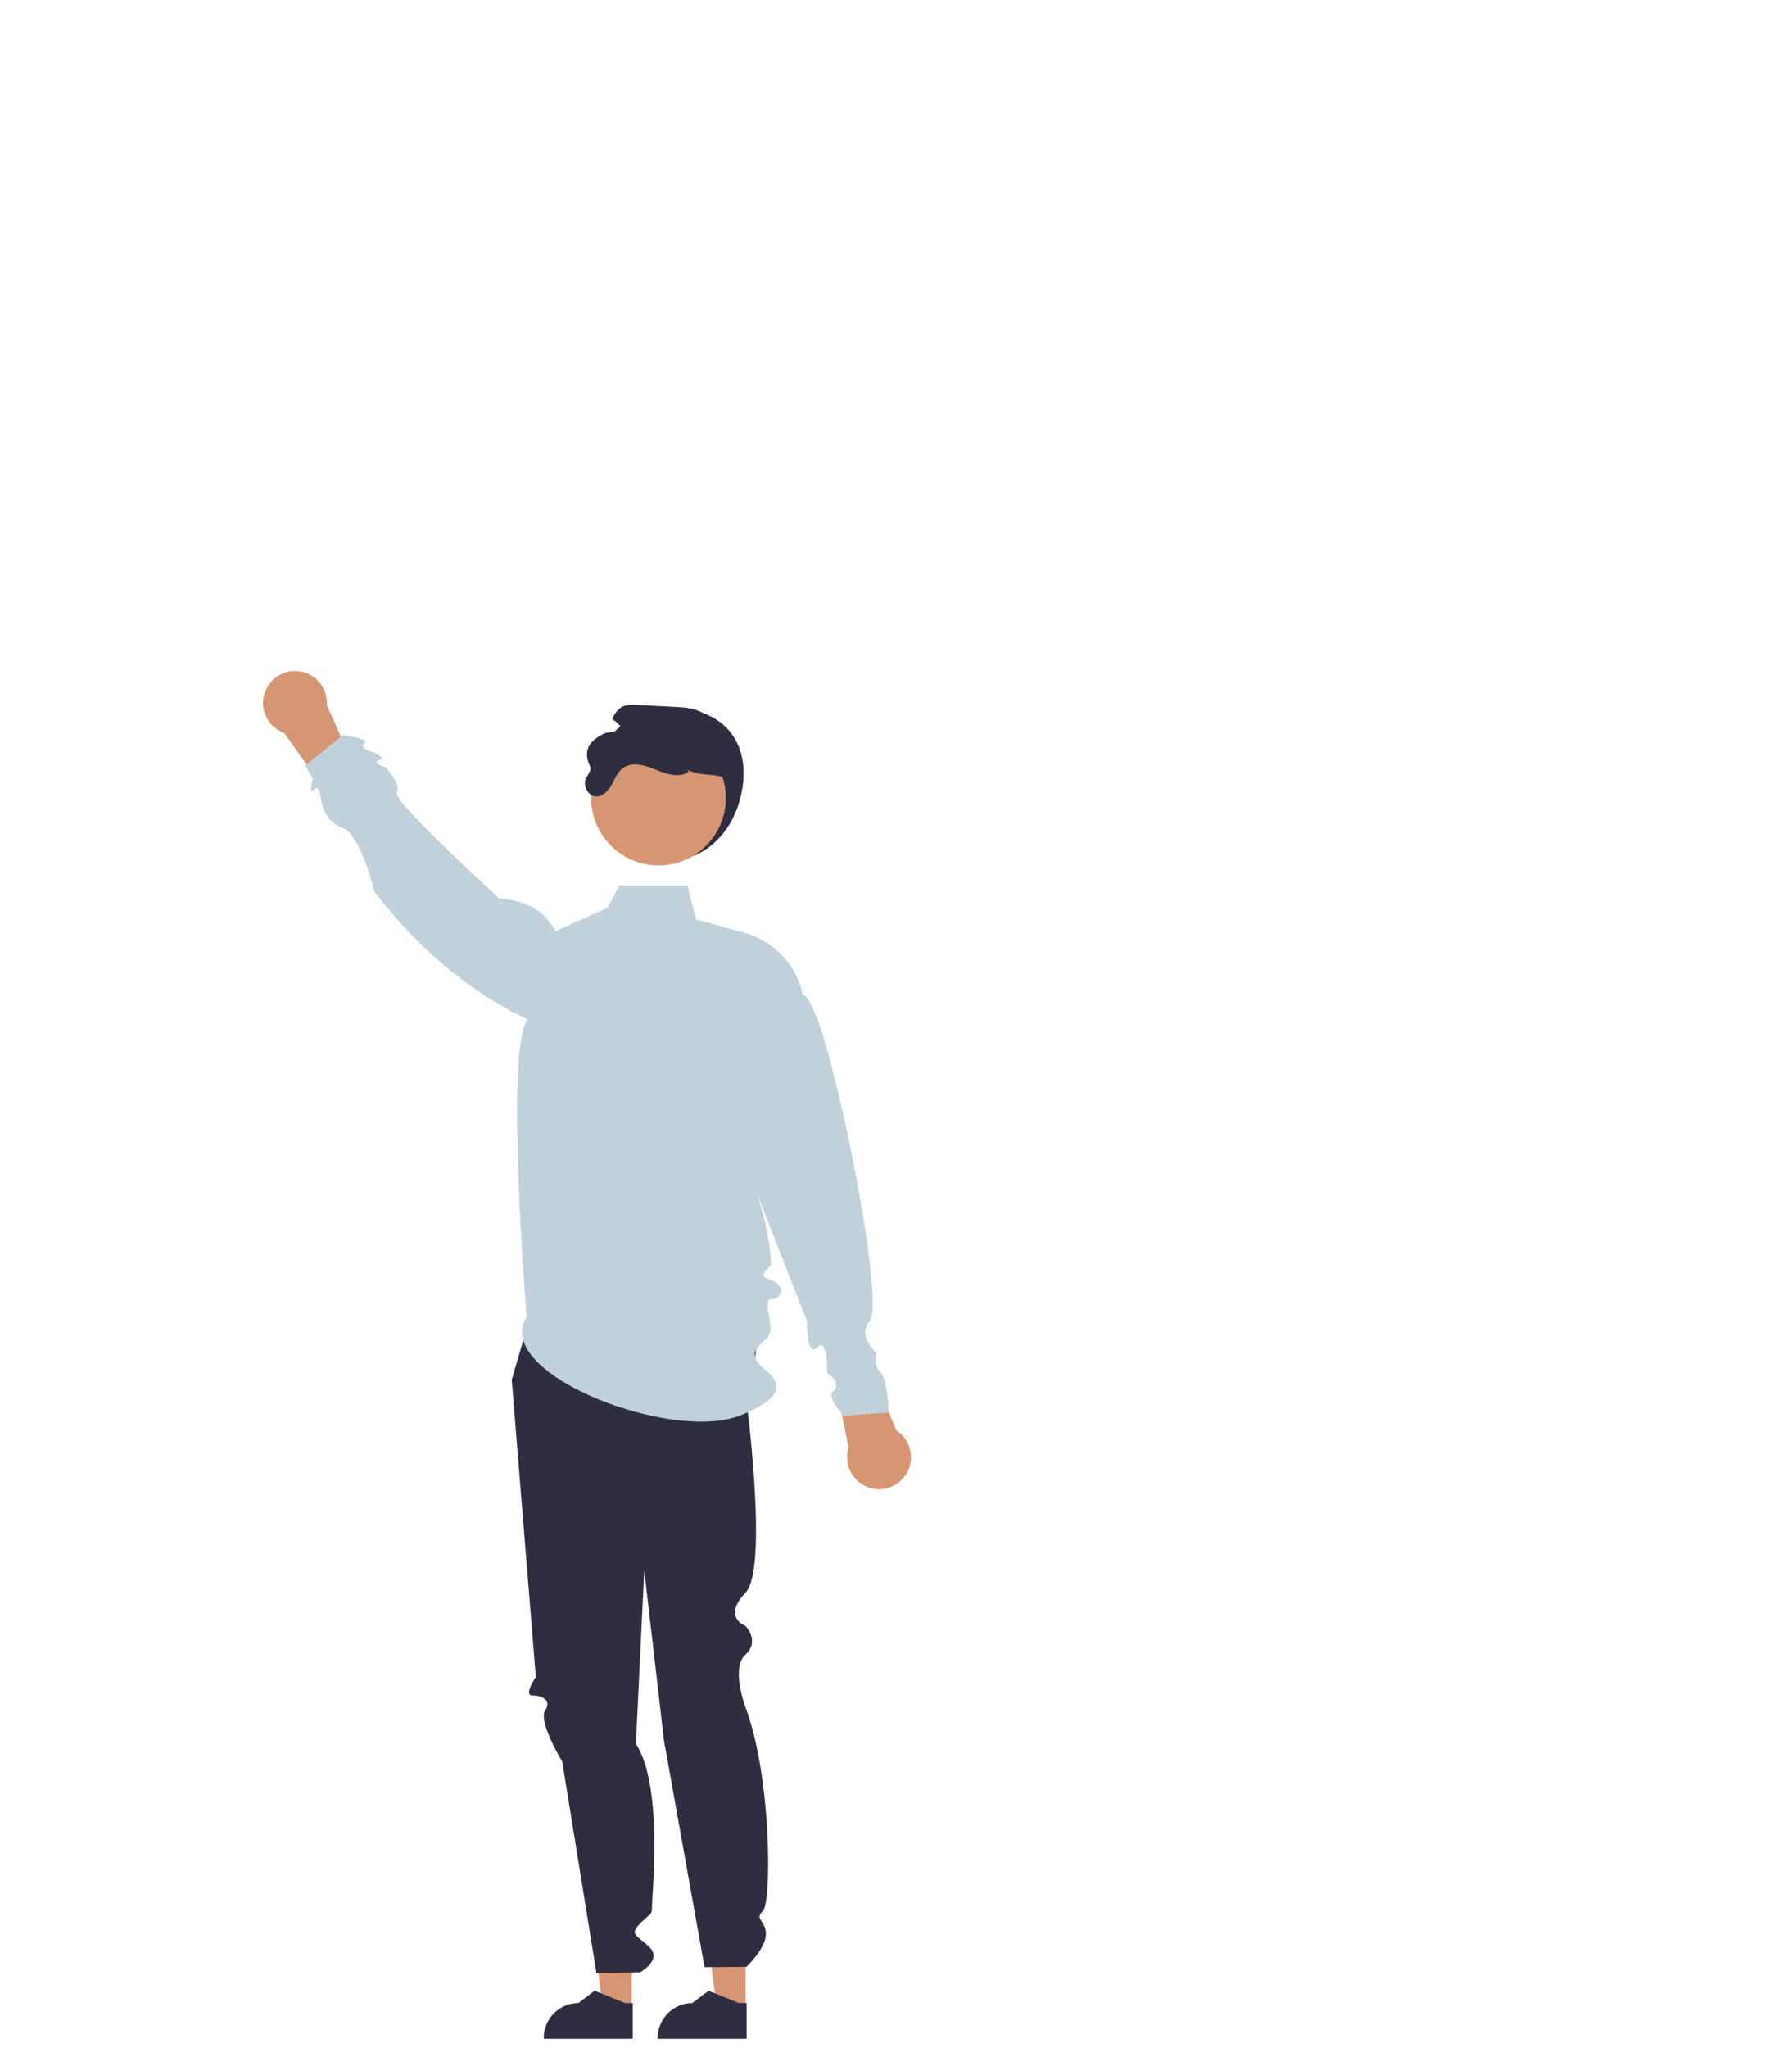 <svg xmlns="http://www.w3.org/2000/svg" xmlns:xlink="http://www.w3.org/1999/xlink" xmlns:serif="http://www.serif.com/" width="100%" height="100%" viewBox="0 0 44375 50696" xml:space="preserve" style="fill-rule:evenodd;clip-rule:evenodd;stroke-linejoin:round;stroke-miterlimit:2;"><g><path d="M18394.8,19429.9c-127.759,1030.83 -842.05,1880.78 -1880.78,1880.78c-1031.77,0 -1880.78,-849.008 -1880.78,-1880.78c0,-1038.73 846.513,-1784.76 1880.78,-1880.8c1097.43,-101.892 2044.83,557.325 1880.78,1880.8Z" style="fill:#2f2e41;fill-rule:nonzero;"></path><path d="M15642.9,49720l-716.234,-0.088l-340.708,-2762.57l1057.08,0.071l-0.141,2762.59Z" style="fill:#d79673;fill-rule:nonzero;"></path><path d="M15668.1,50467.1l-2202.48,-0.087l-0,-27.846c0.033,-470.275 386.996,-857.221 857.275,-857.254l0.05,-0l402.308,-305.209l750.608,305.259l192.275,-0l-0.033,885.137Z" style="fill:#2f2e41;fill-rule:nonzero;"></path><path d="M18464.1,49720l-716.233,-0.088l-340.712,-2762.57l1057.08,0.071l-0.138,2762.59Z" style="fill:#d79673;fill-rule:nonzero;"></path><path d="M18489.2,50467.1l-2202.48,-0.087l-0,-27.846c0.033,-470.275 386.996,-857.221 857.275,-857.254l0.05,-0l402.308,-305.209l750.608,305.259l192.275,-0l-0.033,885.137Z" style="fill:#2f2e41;fill-rule:nonzero;"></path><path d="M13178.2,32417.4l-506.371,1736.09l596.529,7352.79c0,0 -307.171,459.705 -90.158,459.705c217.013,-0 495.279,101.962 319.967,376.512c-175.296,274.529 423.904,1260.19 423.904,1260.19l847.554,5235.42l1079.95,-15.958c-0,0 549.046,-305.867 240.921,-615.154c-308.125,-309.288 -525.138,-309.288 -235.78,-598.646c289.338,-289.342 289.338,-202.204 289.338,-426.617c-0,-224.425 289.896,-2966.99 -397.588,-4019.03l207.155,-4289.29l487.883,4207.29l1004.63,5612.75l1040.35,-8.562c0,-0 480.521,-463.159 479.634,-806.004c-0.884,-342.83 -296.892,-371.321 -76.546,-574.1c220.329,-202.759 220.329,-3317.85 -430.713,-5049.42c0,-0 -368.279,-967.446 0.834,-1298.94c369.116,-331.508 0.47,-710.833 0.47,-710.833c0,-0 -584.616,-211.338 0.521,-820.225c585.138,-608.904 3.159,-4915.29 3.159,-4915.29c-0,0 639.67,-1738.33 -8.175,-2421.86c-647.85,-683.525 -5277.46,329.221 -5277.46,329.221l-0.008,-0.046Z" style="fill:#2f2e41;fill-rule:nonzero;"></path><path d="M22196.9,35408.5l-903.454,-2183.33l-711.804,395.45l429.875,2220.99c-22.95,75.004 -34.617,153.004 -34.617,231.425c0,433.925 357.067,790.992 790.988,790.992c433.925,-0 790.991,-357.067 790.991,-790.992c0,-268.333 -136.546,-519.008 -361.979,-664.529Z" style="fill:#d79673;fill-rule:nonzero;"></path><path d="M7036.75,18143.6l1374.65,1921.84l603.696,-546.442l-921.929,-2065.83c1.233,-17.983 1.841,-36.004 1.841,-54.025c0,-433.925 -357.066,-790.992 -790.987,-790.992c-433.925,0 -790.992,357.067 -790.992,790.992c0,333 210.296,631.942 523.717,744.458Z" style="fill:#d79673;fill-rule:nonzero;"></path><path d="M13041.8,32595.3c-891.613,1382.99 3590.23,3138.06 5309.92,2433.45c301.129,-123.383 1336.96,-530.899 628.942,-1095.9c-708.042,-564.979 82.083,-644.495 100.763,-1012.29c12.483,-245.884 -177.9,-785.292 20.745,-762.15c198.63,23.125 431.113,-316.93 -1.491,-463.267c-432.604,-146.317 -4.638,-279.771 -8.421,-418.679c-41.371,-1515.87 -1204.41,-3927 -1204.41,-3927l2095.69,5357.12c0,-0 -15.483,926.808 251.771,643.596c267.258,-283.229 247.813,633.437 247.813,633.437c-0,0 397.379,277.342 168.87,431.684c-228.525,154.358 246.025,628.887 246.025,628.887l1107.24,-79.096c0,0 -17.329,-822.533 -206.392,-1004.43c-189.041,-181.908 -96.179,-468.142 -96.179,-468.142c0,0 -492.241,-435.708 -162.241,-789.512c424.412,-455.017 -1122.98,-8140.17 -1657,-8064.08c-153.713,-748.055 -716.267,-1349.03 -1452.55,-1551.77l-1195.92,-329.271l-212.363,-842.554l-1683.9,-0l-293.316,553.629l-1280.23,577.725c-241.146,-340.242 -421.355,-698.767 -1408.82,-815c-0,-0 -2660.78,-2420.92 -2530.87,-2609.95c129.913,-189.029 -282.554,-631.6 -282.554,-631.6c-0,0 -352.254,-115.275 -153.488,-176.837c198.767,-61.546 -176.929,-203.871 -176.929,-203.871c0,-0 -347.966,-91.425 -183.854,-211.825c164.117,-120.4 -547.692,-199.479 -547.692,-199.479l-923.541,753.525l186.65,316.508c-0,-0 -113.8,430.992 34.725,273.646c148.541,-157.342 176.491,299.271 176.491,299.271c0,-0 75.867,500 525.675,650.645c449.813,150.642 790.888,1581.79 790.888,1581.79c1060.82,1379.29 2312.74,2455.26 3796.3,3163.58c-578.192,663.646 -26.371,7358.21 -26.371,7358.21l0.017,0Z" style="fill:#c0d1db;fill-rule:nonzero;"></path><circle cx="16306.1" cy="19754.5" r="1667.8" style="fill:#d79673;"></circle><path d="M18033.2,19936.1c-52.813,362.413 -361.684,868.054 -289.354,868.054c72.341,0 586.666,-1494.01 72.341,-1591.42c-373.054,-70.658 -456.458,-8.679 -805.121,-159.875l49.184,46.3c-230.746,167.829 -551.93,64.375 -815.242,-44.846c-264.029,-108.504 -584.5,-211.958 -815.975,-44.858c-145.4,104.896 -206.892,287.188 -297.308,441.996c-90.417,155.521 -257.517,302.362 -429.688,254.617c-138.158,-38.334 -217.741,-193.142 -217.012,-336.371c0.729,-143.213 187.221,-279.479 124.425,-407.988c-186.146,-380.812 -18.75,-640.379 386.996,-819.583c147.57,-22.429 295.141,-45.329 442.708,-68.713c-77.325,-107.12 -171.075,-201.354 -277.775,-279.237c45.067,-115.571 123.054,-215.433 224.254,-287.171c117.917,-70.171 264.025,-65.104 400.746,-57.879c305.275,15.917 610.296,31.837 915.087,47.742c225.692,11.579 459.338,25.329 661.163,128.766c251.733,129.479 416.667,381.946 536.754,638.75c269.096,577.259 226.404,1041.67 133.817,1671.72Z" style="fill:#2f2e41;fill-rule:nonzero;"></path></g></svg>